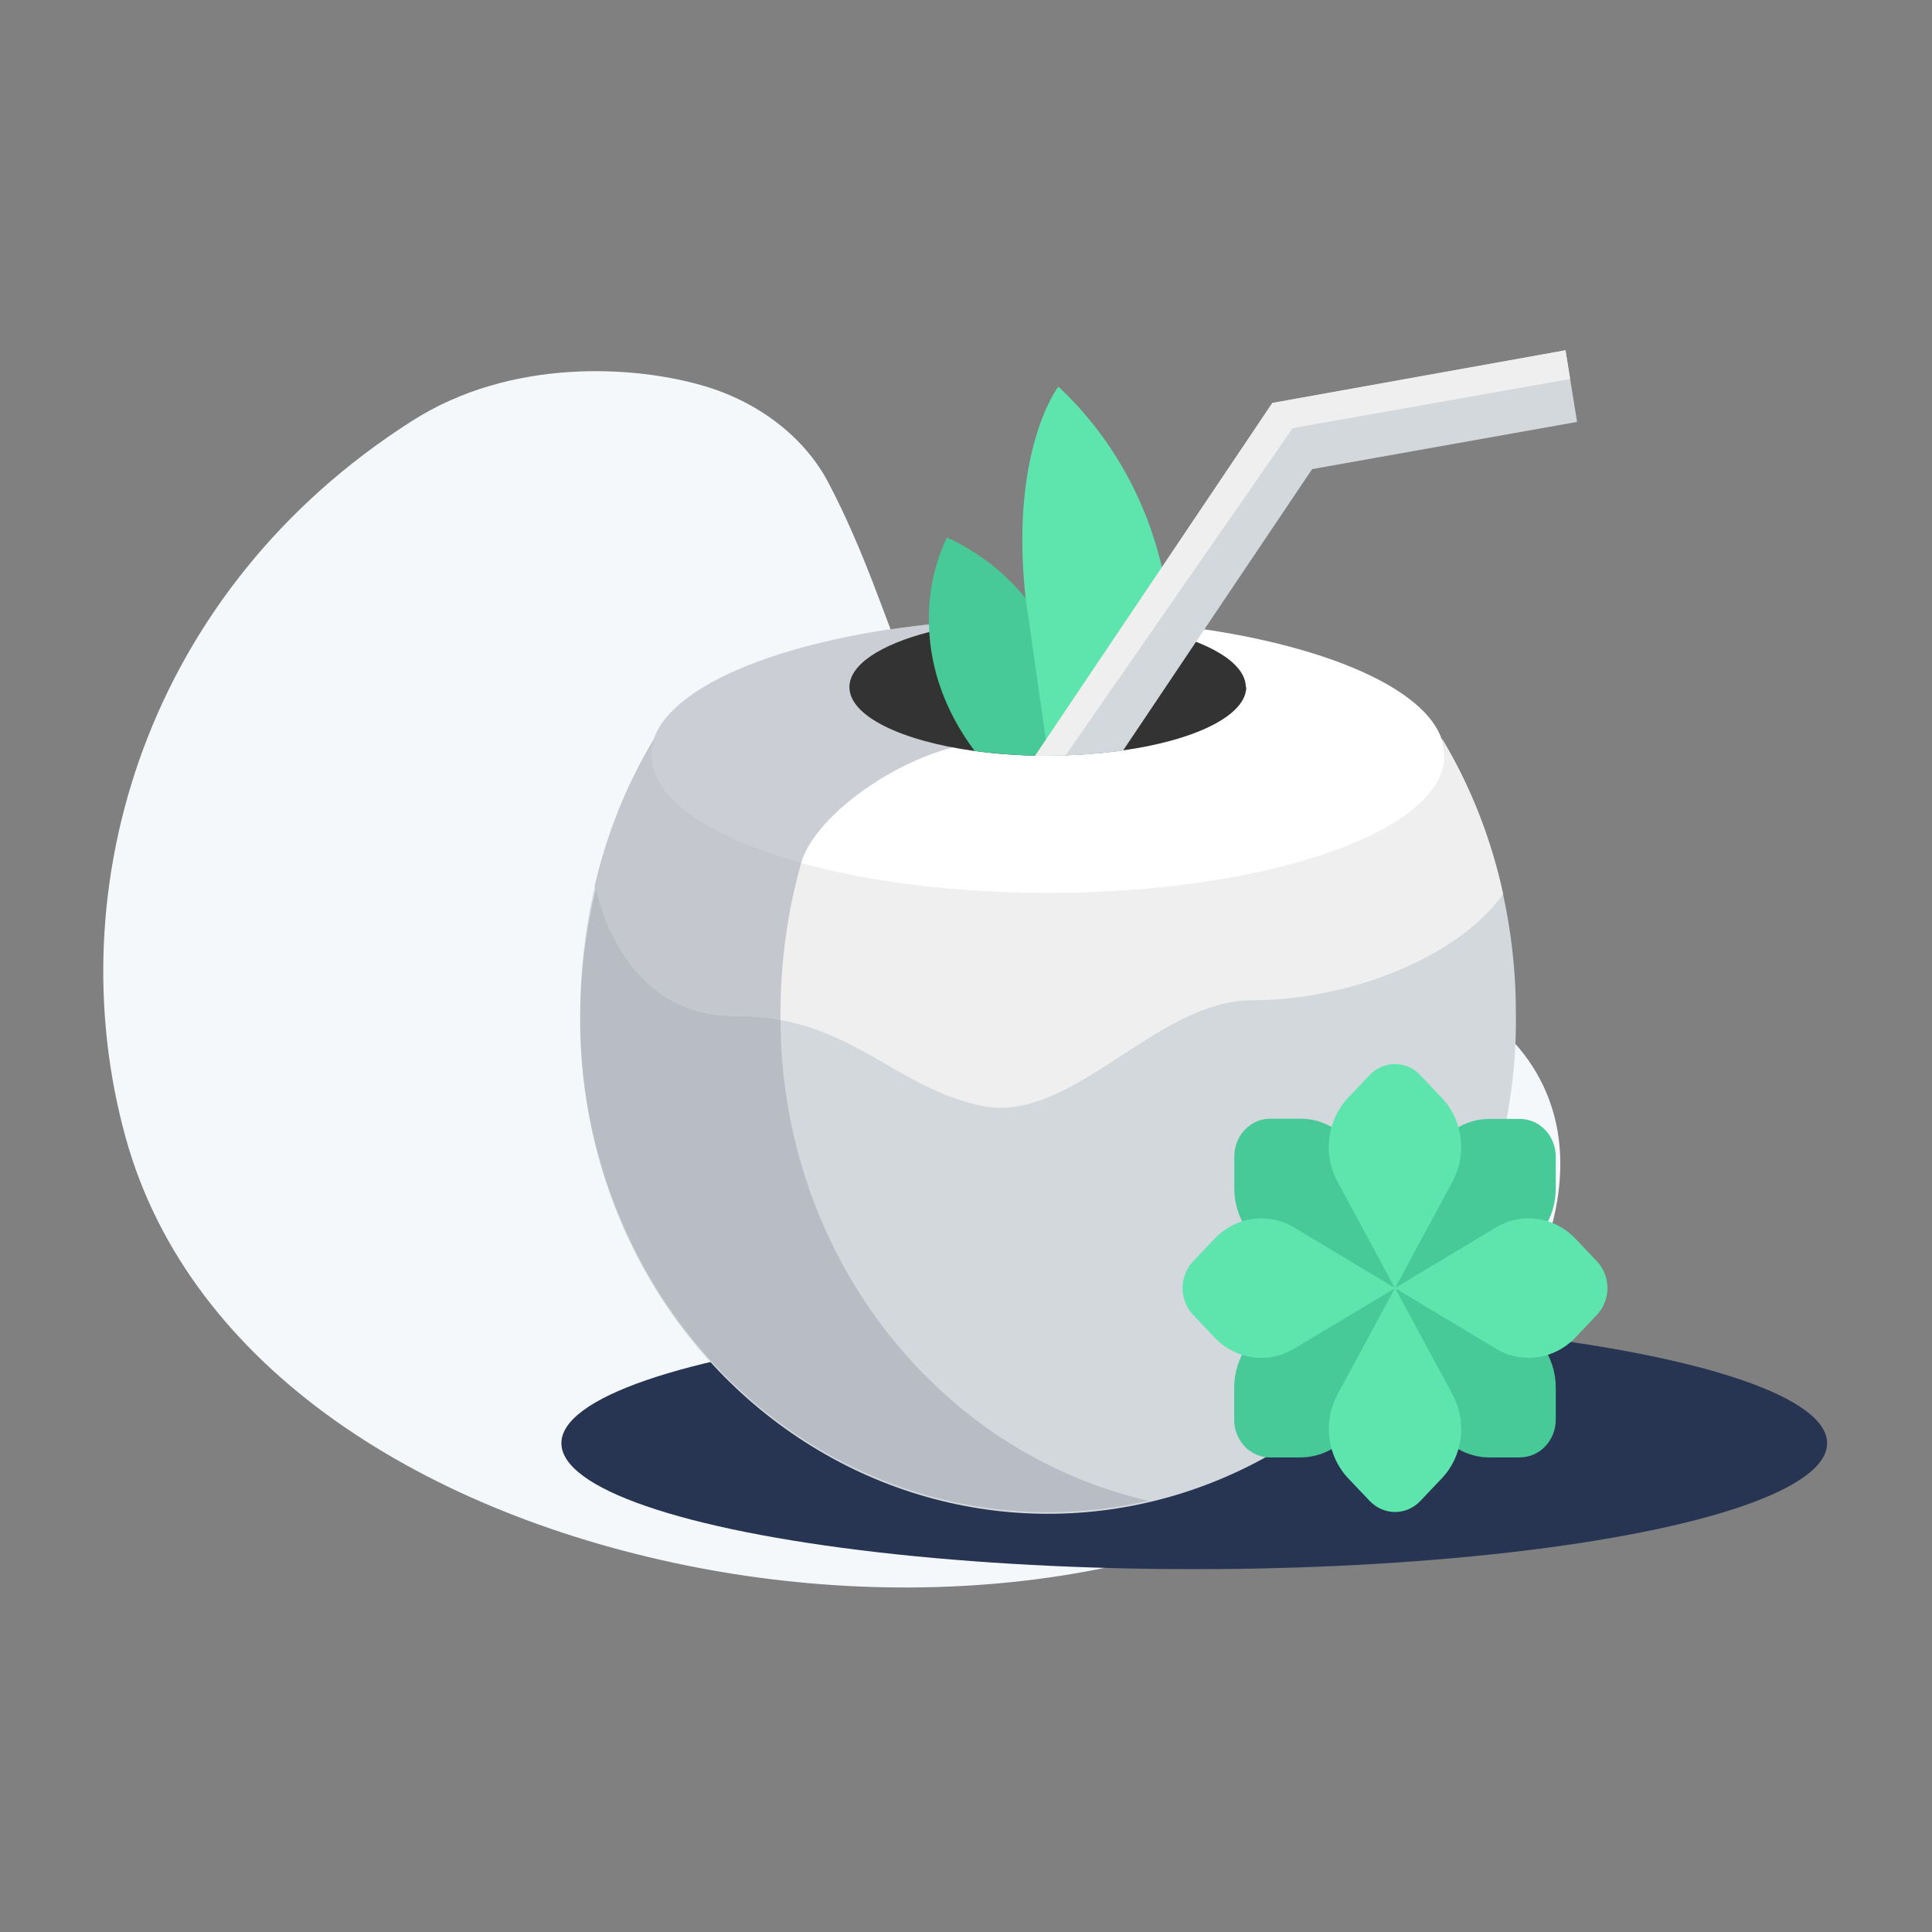 <svg xmlns="http://www.w3.org/2000/svg" width="350" height="350" viewBox="0 0 350 350">
  <rect x="0" y="0" width="350" height="350" fill="#808080" stroke="none"/>
  <g fill="none" fill-rule="evenodd">
    <rect width="350" height="350"/>
    <g fill-rule="nonzero" transform="translate(18 63)">
      <path fill="#F5F8FA" d="M246.57,187.951 C211.369,223.495 154.618,229.895 108.346,220.986 C59.859,211.652 16.4,185.321 4.738,142.997 C-7.753,97.662 8.575,43.852 56.665,13.242 C74.694,1.748 97.052,3.261 109.399,6.879 C119.495,9.829 127.76,16.229 132.073,24.446 C145.105,49.287 145.776,69.583 167.412,92.524 C185.586,111.854 197.897,107.673 223.745,111.01 C240.411,113.161 255.311,120.428 261.593,133.731 C269.75,151.008 260.627,172.414 246.585,187.943"/>
      <ellipse cx="198.351" cy="198.448" fill="#273452" rx="114.649" ry="22.819"/>
      <path fill="#D3D8DD" d="M243.246,70.921 C251.698,84.816 256.61,102.535 256.61,120.261 C257.175,152.563 241.148,182.67 214.697,198.996 C188.246,215.321 155.492,215.321 129.041,198.996 C102.589,182.67 86.562,152.563 87.128,120.261 C87.128,102.535 92.039,84.816 100.492,70.921"/>
      <path fill="#A1A6B1" d="M36.86,49.576 C36.86,31.85 41.772,14.131 50.224,0.236 L13.912,0.236 C5.459,14.131 0.548,31.85 0.548,49.576 C0.569,76.621 12.207,102.201 32.201,119.151 C52.195,136.102 78.396,142.599 103.463,136.824 C64.573,127.828 36.863,91.519 36.86,49.553 L36.86,49.576 Z" opacity=".55" transform="translate(86.544 72.056)"/>
      <path fill="#EFEFEF" d="M254.287,99.023 C245.943,110.546 226.355,118.201 208.852,118.201 C191.348,118.201 176.145,140.762 159.81,137.318 C145.877,134.384 138.42,124.617 123.462,121.796 C120.64,121.274 117.78,121.02 114.916,121.036 C93.806,121.036 89.804,97.472 89.804,97.472 C91.98,88.073 95.59,79.108 100.492,70.928 C100.393,71.212 100.309,71.501 100.239,71.795 C100.118,72.293 100.04,72.802 100.009,73.315 C100.009,73.482 100.009,73.657 100.009,73.832 C100.009,76.523 101.242,79.107 103.514,81.532 C107.913,86.23 116.243,90.319 127.162,93.329 L127.508,93.421 C139.725,96.75 155.137,98.742 171.876,98.742 C201.33,98.742 226.687,92.6 237.743,83.812 C237.974,83.63 238.205,83.44 238.421,83.25 C239.057,82.717 239.662,82.144 240.231,81.532 C242.503,79.107 243.729,76.515 243.729,73.832 C243.729,73.581 243.729,73.33 243.729,73.072 C243.729,72.943 243.729,72.821 243.686,72.699 C243.642,72.578 243.686,72.448 243.635,72.327 C243.617,72.204 243.593,72.082 243.563,71.962 C243.563,71.84 243.513,71.719 243.476,71.597 C243.412,71.354 243.339,71.111 243.26,70.837 C248.433,79.482 252.17,88.993 254.309,98.962 L254.287,99.023 Z"/>
      <path fill="#FFF" d="M243.714,73.862 C243.714,76.553 242.481,79.138 240.209,81.562 C239.64,82.174 239.036,82.748 238.399,83.28 C238.183,83.47 237.952,83.653 237.721,83.843 C226.629,92.63 201.308,98.772 171.854,98.772 C155.108,98.772 139.703,96.788 127.486,93.451 L127.14,93.352 C116.221,90.312 107.891,86.253 103.492,81.555 C101.22,79.13 99.994,76.538 99.994,73.855 C99.994,73.68 99.994,73.513 99.994,73.338 C100.031,72.825 100.108,72.317 100.225,71.818 C102.663,61.579 122.993,53.08 150.363,50.116 L159.652,50.26 L199.202,50.861 C222.821,54.228 240.116,61.837 243.195,70.951 C243.281,71.2 243.354,71.454 243.412,71.711 C243.412,71.833 243.469,71.954 243.498,72.076 C243.528,72.196 243.552,72.318 243.57,72.441 C243.57,72.562 243.614,72.692 243.621,72.813 C243.628,72.935 243.621,73.057 243.664,73.186 C243.678,73.439 243.678,73.693 243.664,73.946 L243.714,73.862 Z"/>
      <path fill="#A1A6B1" d="M70.23,0.829 L65.297,22.956 C53.398,25.997 39.983,35.878 37.704,43.959 C35.242,52.691 33.984,61.75 33.968,70.86 C33.968,71.369 33.968,71.878 33.968,72.38 C31.147,71.858 28.287,71.604 25.422,71.62 C4.313,71.62 0.31,48.056 0.31,48.056 C2.486,38.656 6.096,29.692 10.998,21.512 C10.899,21.796 10.815,22.085 10.746,22.378 C13.184,12.139 33.514,3.641 60.884,0.677 L70.173,0.821 L70.23,0.829 Z" opacity=".55" transform="translate(89.429 49.409)"/>
      <path fill="#333" d="M207.777,61.419 C207.777,66.626 198.553,71.088 185.42,72.943 L184.201,73.11 C182.547,73.323 180.838,73.49 179.074,73.611 C176.73,73.779 174.299,73.87 171.811,73.87 C171.032,73.87 170.268,73.87 169.503,73.87 L168.414,73.87 C164.952,73.756 161.628,73.475 158.527,73.049 C145.257,71.217 135.881,66.725 135.881,61.48 C135.881,57.398 141.55,53.772 150.305,51.499 L150.435,51.499 L168.71,52.046 L172.424,52.16 L183.906,52.51 L189.134,52.662 L197.789,52.928 L198.668,53.263 C204.287,55.459 207.698,58.348 207.698,61.518 L207.777,61.419 Z"/>
      <path fill="#47C998" d="M179.11,73.611 C176.766,73.779 174.335,73.87 171.847,73.87 C171.068,73.87 170.304,73.87 169.539,73.87 L168.45,73.87 C164.989,73.756 161.664,73.475 158.563,73.049 C152.793,65.296 150.73,57.793 150.348,51.492 C149.939,45.584 151.034,39.669 153.521,34.358 C159.005,36.843 163.887,40.6 167.801,45.35 C169.545,47.453 171.107,49.717 172.467,52.115 C174.423,55.459 175.939,59.067 176.975,62.84 L177.739,66.74 L179.11,73.665 L179.11,73.611 Z"/>
      <path fill="#5EE5AE" d="M192.481,39.725 C189.523,27.076 182.983,15.675 173.729,7.039 C173.729,7.039 164.866,18.54 167.794,45.296 L171.458,70.966 L186.134,60.932 L192.625,43.069 L192.481,39.717 L192.481,39.725 Z"/>
      <path fill="#D3D8DD" d="M267.709,13.432 L219.706,21.983 L198.748,53.149 L197.868,54.464 L185.449,72.973 L184.23,73.14 C182.576,73.353 180.867,73.52 179.102,73.642 C177.775,73.738 176.419,73.807 175.035,73.847 C173.982,73.878 172.917,73.895 171.84,73.9 C171.061,73.9 170.297,73.9 169.532,73.9 L171.458,71.035 L176.96,62.848 L183.942,52.472 L184.605,51.484 L192.466,39.793 L212.494,9.996 L265.603,0.456 L266.447,5.655 L267.702,13.432 L267.709,13.432 Z"/>
      <path fill="#EFEFEF" d="M266.447,5.655 L216.201,14.557 L175.042,73.847 C173.989,73.878 172.924,73.895 171.847,73.9 C171.068,73.9 170.304,73.9 169.539,73.9 L171.465,71.035 L176.968,62.848 L183.949,52.472 L184.612,51.484 L192.473,39.793 L212.501,9.996 L265.603,0.456 L266.447,5.655 Z"/>
      <path fill="#47C998" d="M217.585,201.033 L212.076,201.033 C208.491,201.033 205.585,197.97 205.585,194.192 L205.585,188.384 C205.59,182.704 209.194,177.727 214.391,176.222 L234.692,170.346 L229.117,191.744 C227.69,197.221 222.968,201.02 217.578,201.025"/>
      <path fill="#47C998" d="M234.714,170.354 L214.412,164.478 C209.215,162.973 205.612,157.996 205.606,152.316 L205.606,146.508 C205.606,142.73 208.512,139.667 212.097,139.667 L217.607,139.667 C222.996,139.673 227.719,143.471 229.146,148.948 L234.721,170.346"/>
      <path fill="#47C998" d="M234.714,170.354 L240.296,148.986 C241.724,143.509 246.446,139.711 251.835,139.705 L257.345,139.705 C260.93,139.705 263.836,142.768 263.836,146.546 L263.836,152.354 C263.831,158.034 260.227,163.011 255.03,164.516 L247.897,166.584 L234.721,170.384"/>
      <path fill="#47C998" d="M257.36,201.033 L251.85,201.033 C246.46,201.027 241.738,197.229 240.31,191.752 L237.346,180.35 L234.736,170.331 L255.037,176.207 C260.234,177.712 263.838,182.689 263.843,188.369 L263.843,194.177 C263.843,197.955 260.937,201.018 257.352,201.018"/>
      <path fill="#5EE5AE" d="M198.12,165.527 L202.015,161.422 C205.834,157.388 211.744,156.55 216.439,159.378 L234.743,170.354 L216.439,181.33 C211.744,184.158 205.834,183.32 202.015,179.285 L198.12,175.181 C195.604,172.512 195.604,168.203 198.12,165.535 L198.12,165.527 Z"/>
      <path fill="#5EE5AE" d="M239.294,131.777 L243.188,135.882 C247.016,139.907 247.811,146.136 245.128,151.084 L234.714,170.377 L224.293,151.062 C221.61,146.113 222.405,139.884 226.233,135.859 L230.127,131.754 C232.659,129.102 236.747,129.102 239.279,131.754 L239.294,131.777 Z"/>
      <path fill="#5EE5AE" d="M271.315,175.173 L267.42,179.278 C263.601,183.313 257.691,184.15 252.996,181.323 L234.692,170.346 L252.996,159.37 C257.691,156.542 263.601,157.38 267.42,161.415 L271.315,165.519 C273.831,168.188 273.831,172.497 271.315,175.166 L271.315,175.173 Z"/>
      <path fill="#5EE5AE" d="M230.142,208.923 L226.247,204.818 C222.419,200.793 221.624,194.564 224.307,189.616 L234.721,170.323 L245.135,189.616 C247.818,194.564 247.023,200.793 243.195,204.818 L239.301,208.923 C236.769,211.576 232.68,211.576 230.149,208.923 L230.142,208.923 Z"/>
    </g>
  </g>
</svg>
